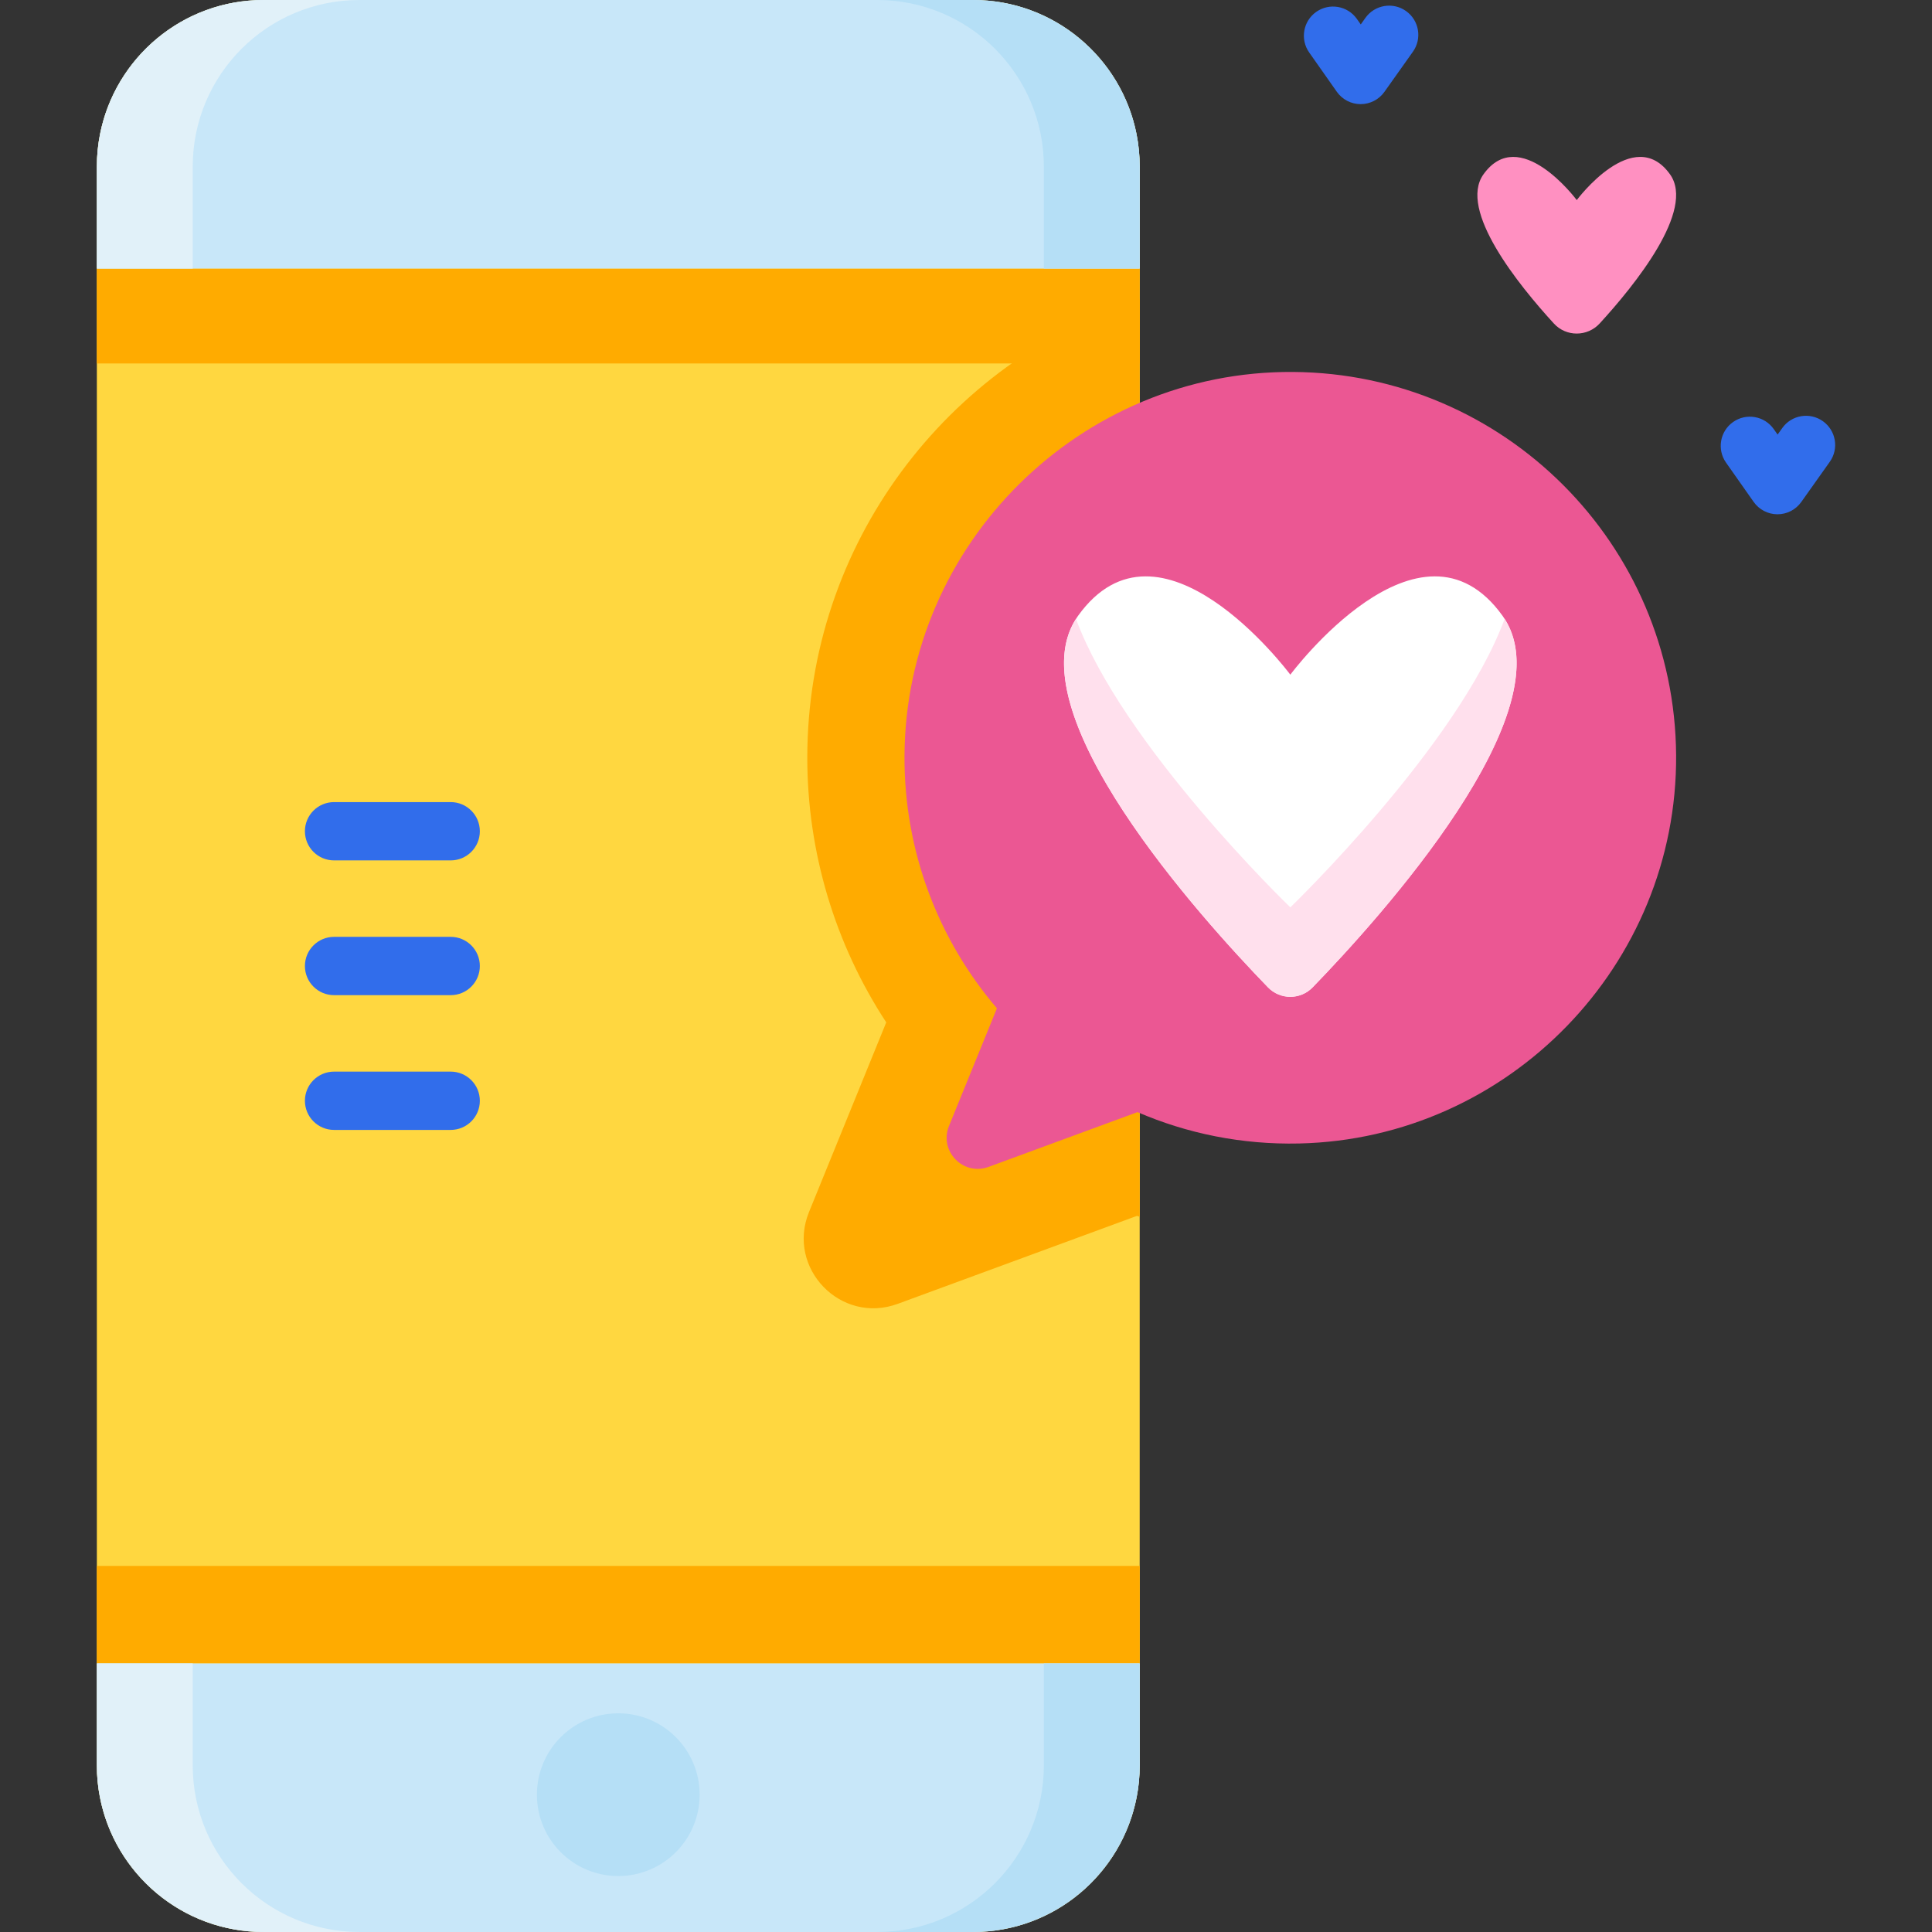 <?xml version="1.0" encoding="iso-8859-1"?>
<!-- Generator: Adobe Illustrator 19.0.0, SVG Export Plug-In . SVG Version: 6.00 Build 0)  -->
<svg version="1.1" id="Capa_1" xmlns="http://www.w3.org/2000/svg" xmlns:xlink="http://www.w3.org/1999/xlink" x="0px" y="0px"
	 viewBox="0 0 512.001 512.001" style="enable-background:new 0 0 512.001 512.001;" xml:space="preserve">
<rect x="0" y="0" width="512.001" height="512.001" fill="#333333" stroke="none"/>
<path style="fill:#FFD740;" d="M302.032,44.168v423.659c0,24.394-19.769,44.174-44.174,44.174H69.831
	c-24.384,0-44.164-19.779-44.164-44.174V44.168c0-24.384,19.779-44.164,44.164-44.164h188.027
	C282.263,0.004,302.032,19.783,302.032,44.168z"/>
<g>
	<path style="fill:#FFAB00;" d="M302.032,79.183v243.275c-0.247-0.072-0.484-0.154-0.731-0.237l-63.397,23.313
		c-15.071,5.542-29.566-9.457-23.509-24.333l20.47-50.262c-13.578-20.727-20.923-45.111-20.923-70.124
		C213.942,144.167,250.935,95.996,302.032,79.183z"/>
	<rect x="25.663" y="71.17" style="fill:#FFAB00;" width="276.37" height="25.15"/>
	<rect x="25.663" y="414.99" style="fill:#FFAB00;" width="276.37" height="25.833"/>
</g>
<path style="fill:#C8E7F9;" d="M302.038,44.164v27.011H25.663V44.164c0-2.936,0.288-5.8,0.834-8.571
	C30.484,15.308,48.379,0,69.827,0h188.038c21.459,0,39.353,15.308,43.339,35.592C301.75,38.364,302.038,41.227,302.038,44.164z"/>
<path style="fill:#E1F1F9;" d="M95.236,0C70.852,0,51.072,19.779,51.072,44.164v27.011H25.668V44.164c0-2.936,0.288-5.8,0.834-8.571
	C30.49,15.308,48.373,0,69.832,0H95.236z"/>
<path style="fill:#C8E7F9;" d="M302.038,440.821v27.011c0,2.854-0.268,5.645-0.793,8.344c-3.904,20.397-21.84,35.819-43.37,35.819
	H69.837c-21.541,0-39.476-15.422-43.381-35.819c-0.525-2.699-0.793-5.491-0.793-8.344v-27.011H302.038z"/>
<path style="fill:#E1F1F9;" d="M95.236,511.996H69.842c-21.541,0-39.476-15.422-43.381-35.819c-0.525-2.699-0.793-5.491-0.793-8.344
	v-27.011h25.404v27.001C51.072,492.217,70.852,511.996,95.236,511.996z"/>
<g>
	<path style="fill:#B5DFF6;" d="M232.467,0c24.384,0,44.164,19.779,44.164,44.164v27.011h25.404V44.164
		c0-2.936-0.288-5.8-0.834-8.571C297.214,15.308,279.33,0,257.871,0H232.467z"/>
	<path style="fill:#B5DFF6;" d="M232.467,511.996h25.394c21.541,0,39.476-15.422,43.381-35.819c0.525-2.699,0.793-5.491,0.793-8.344
		v-27.011h-25.404v27.001C276.631,492.217,256.851,511.996,232.467,511.996z"/>
	<circle style="fill:#B5DFF6;" cx="163.85" cy="475.61" r="21.563"/>
</g>
<path style="fill:#EB5793;" d="M342.677,98.572c-56.257-0.394-102.694,45.462-102.976,101.72
	c-0.128,25.549,9.119,48.932,24.495,66.92l-12.703,31.187c-2.701,6.631,3.757,13.315,10.477,10.844l39.485-14.519
	c13.1,5.656,27.615,8.658,42.87,8.311c55.548-1.264,100.234-47.35,99.865-102.911C443.819,144.217,398.579,98.964,342.677,98.572z"
	/>
<path style="fill:#FFFFFF;" d="M347.852,261.665c-3.239,3.339-8.588,3.329-11.826-0.011c-17.715-18.274-67.982-73.794-50.364-98.411
	c21.675-30.287,55.485,14.484,56.278,15.535c0.01,0.01,0.01,0.021,0.01,0.021s34.346-46.203,56.278-15.556
	C415.852,187.87,365.554,243.415,347.852,261.665z"/>
<path style="fill:#ffe0ed;" d="M336.03,261.66c-17.529-18.081-66.951-72.654-50.882-97.642c12.28,33.378,56,75.666,56.793,76.429
	c0.01,0.01,0.01,0.01,0.01,0.01s44.411-42.773,56.793-76.449c16.091,24.994-33.371,79.598-50.893,97.661
	C344.614,265.006,339.266,264.999,336.03,261.66z"/>
<g>
	<path style="fill:#316DEB;" d="M119.438,228.016H88.532c-4.267,0-7.726-3.459-7.726-7.726s3.459-7.726,7.726-7.726h30.905
		c4.267,0,7.726,3.459,7.726,7.726C127.164,224.556,123.705,228.016,119.438,228.016z"/>
	<path style="fill:#316DEB;" d="M119.438,263.728H88.532c-4.267,0-7.726-3.459-7.726-7.726s3.459-7.726,7.726-7.726h30.905
		c4.267,0,7.726,3.459,7.726,7.726C127.164,260.269,123.705,263.728,119.438,263.728z"/>
	<path style="fill:#316DEB;" d="M119.438,299.441H88.532c-4.267,0-7.726-3.459-7.726-7.726s3.459-7.726,7.726-7.726h30.905
		c4.267,0,7.726,3.459,7.726,7.726C127.164,295.982,123.705,299.441,119.438,299.441z"/>
</g>
<path style="fill:#FF90C1;" d="M423.943,85.71c-3.266,3.565-8.882,3.593-12.148,0.028c-9.325-10.178-25.435-30.07-18.655-39.543
	c9.518-13.3,24.366,6.361,24.714,6.822c0.005,0.005,0.005,0.009,0.005,0.009s15.083-20.29,24.714-6.831
	C449.345,55.661,433.271,75.527,423.943,85.71z"/>
<g>
	<path style="fill:#316DEB;" d="M471.055,136.289c-0.006,0-0.012,0-0.017,0c-2.51-0.006-4.86-1.23-6.304-3.283l-7.317-10.408
		c-2.454-3.491-1.614-8.31,1.877-10.764c3.491-2.454,8.31-1.614,10.765,1.877l1.026,1.46l1.224-1.725
		c2.469-3.479,7.292-4.299,10.773-1.829c3.48,2.469,4.299,7.293,1.829,10.773l-7.555,10.645
		C475.907,135.076,473.558,136.289,471.055,136.289z"/>
	<path style="fill:#316DEB;" d="M360.585,27.597c-0.006,0-0.012,0-0.017,0c-2.51-0.006-4.86-1.23-6.303-3.283l-7.317-10.408
		c-2.454-3.49-1.614-8.31,1.877-10.764c3.491-2.454,8.31-1.614,10.764,1.877l1.027,1.46l1.224-1.725
		c2.47-3.48,7.294-4.299,10.773-1.829c3.48,2.47,4.299,7.293,1.829,10.773l-7.555,10.645
		C365.437,26.384,363.088,27.597,360.585,27.597z"/>
</g>
<g>
</g>
<g>
</g>
<g>
</g>
<g>
</g>
<g>
</g>
<g>
</g>
<g>
</g>
<g>
</g>
<g>
</g>
<g>
</g>
<g>
</g>
<g>
</g>
<g>
</g>
<g>
</g>
<g>
</g>
</svg>
